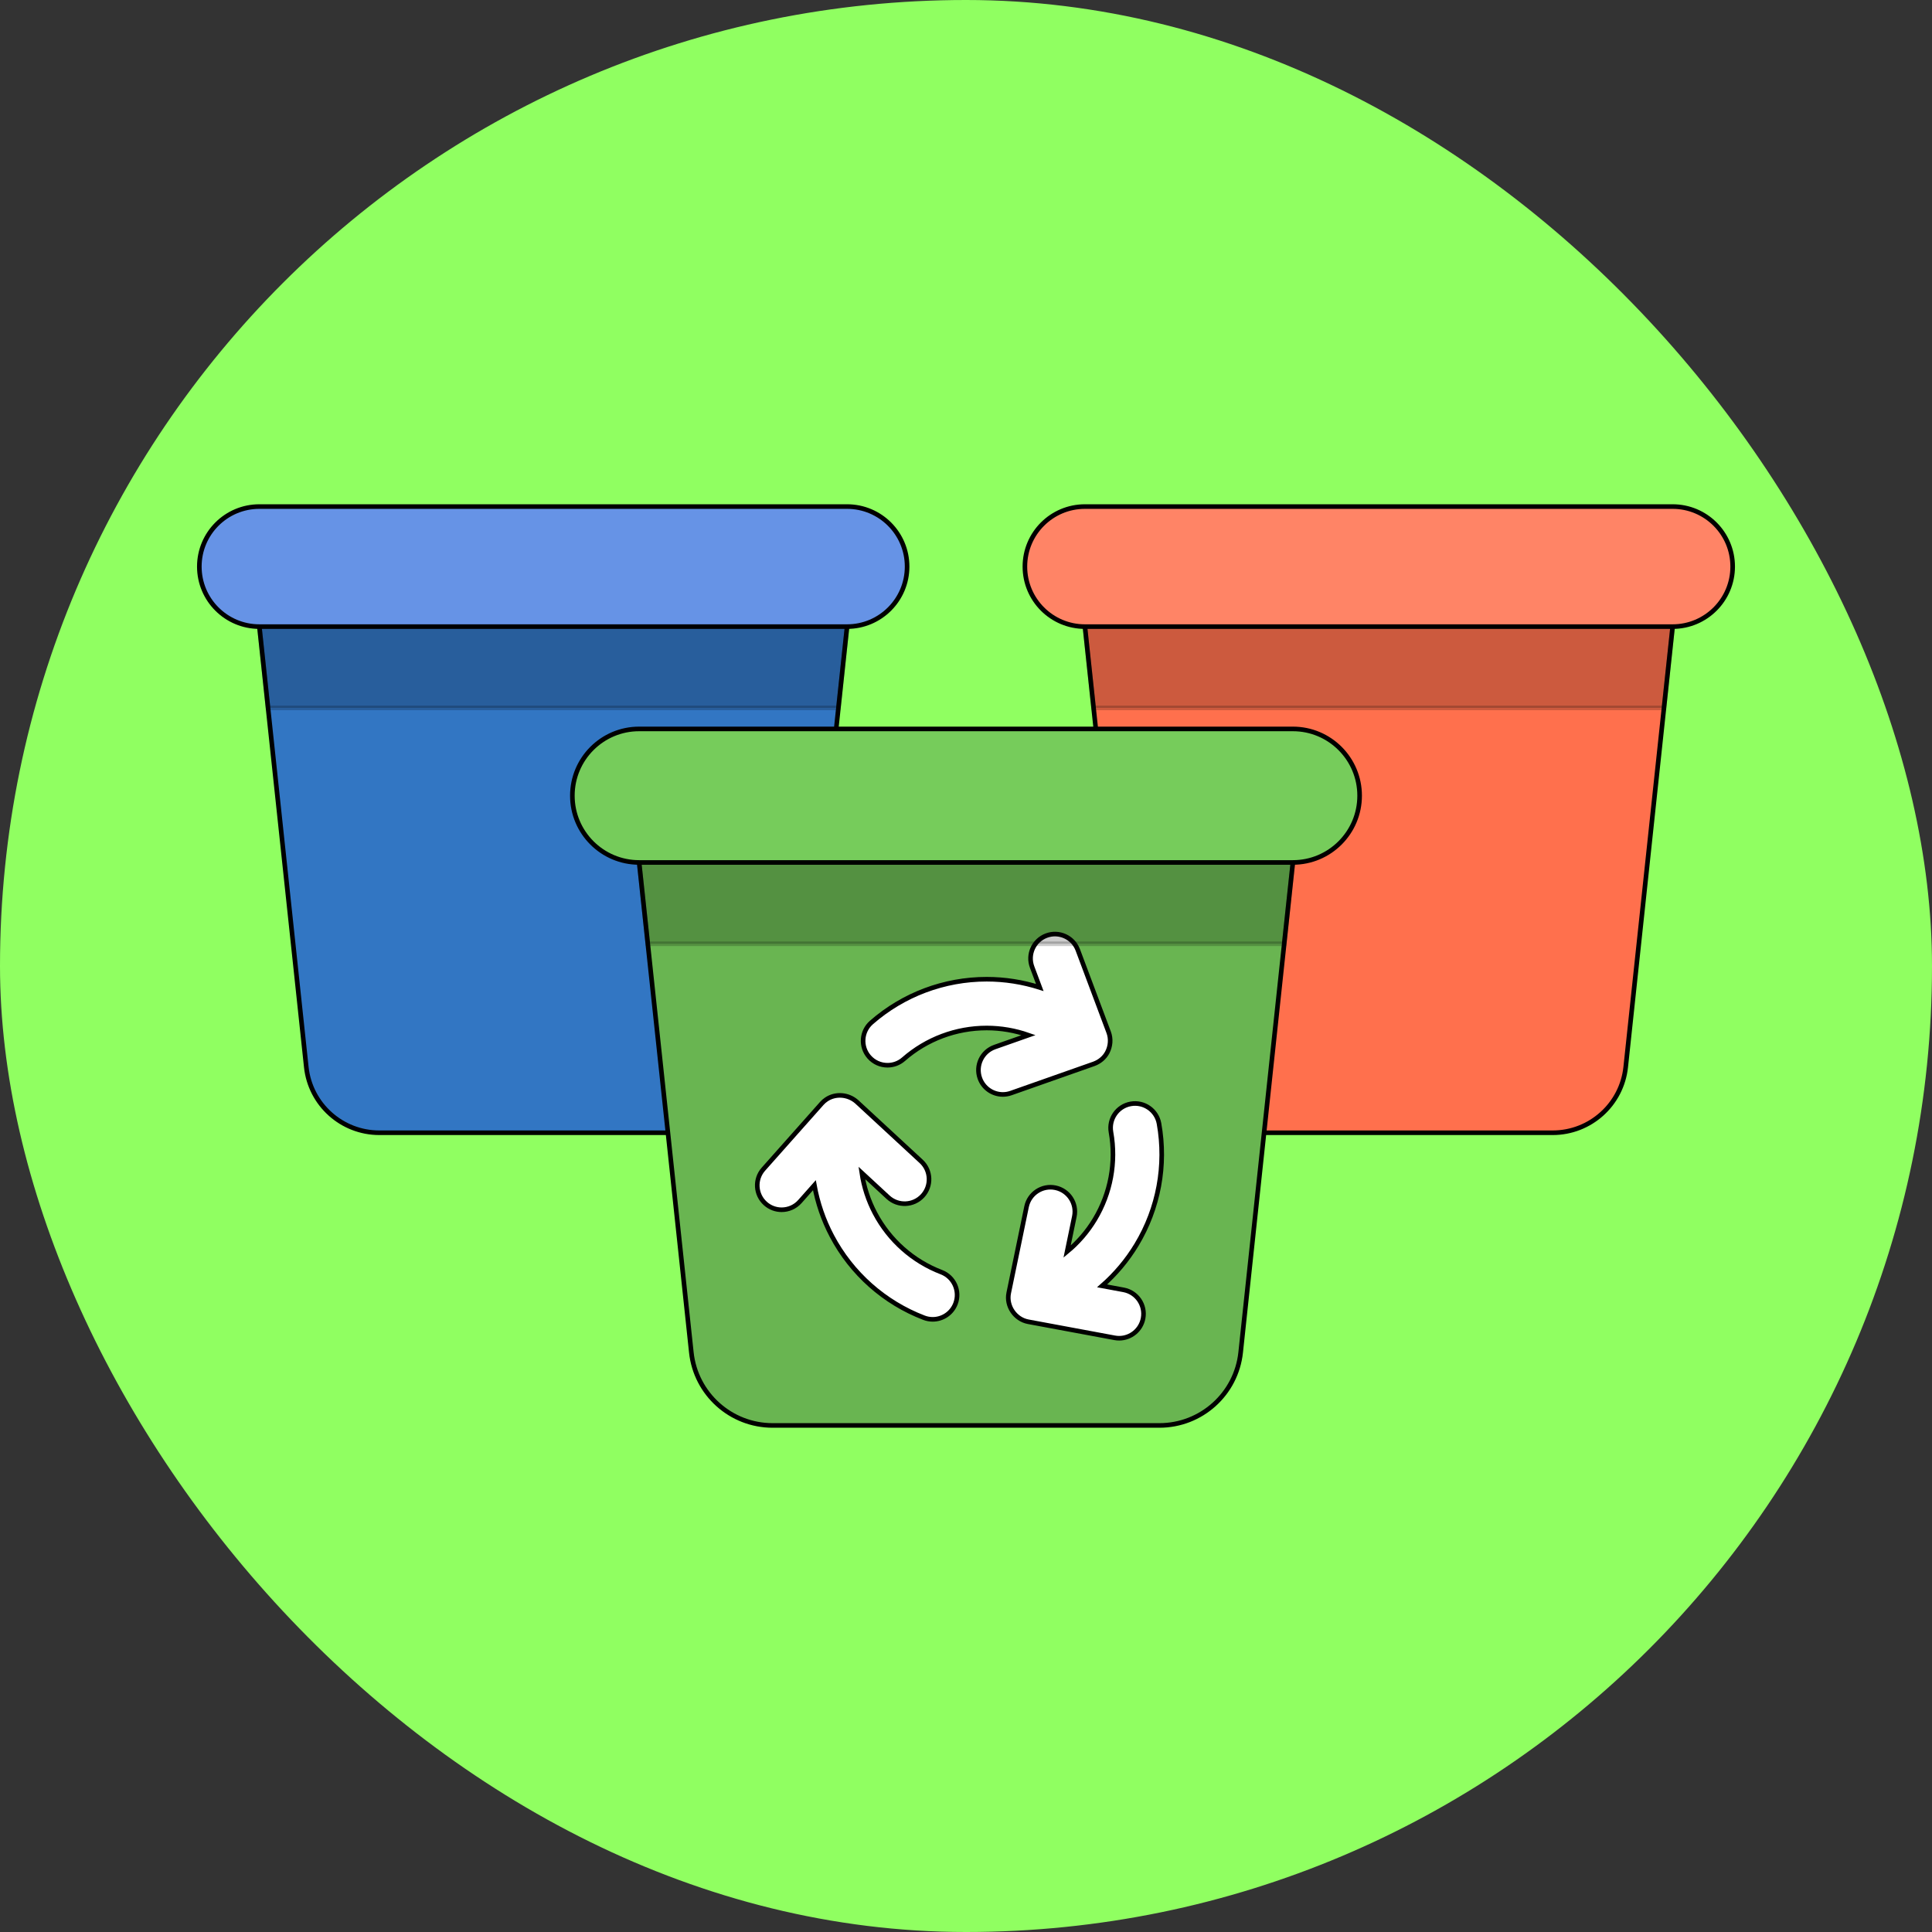 <!DOCTYPE svg PUBLIC "-//W3C//DTD SVG 1.1//EN" "http://www.w3.org/Graphics/SVG/1.1/DTD/svg11.dtd">
<!-- Uploaded to: SVG Repo, www.svgrepo.com, Transformed by: SVG Repo Mixer Tools -->
<svg height="100px" width="100px" version="1.1" id="Layer_1" xmlns="http://www.w3.org/2000/svg" xmlns:xlink="http://www.w3.org/1999/xlink" viewBox="-66.56 -66.56 645.12 645.12" xml:space="preserve" fill="#000000" stroke="#000000" stroke-width="1.536">
<rect x="-66.56" y="-66.56" width="645.12" height="645.12" fill="#333333" stroke="none"/>
<g id="SVGRepo_bgCarrier" stroke-width="0" transform="translate(0,0), scale(1)">
<rect x="-66.56" y="-66.56" width="645.12" height="645.12" rx="322.56" fill="#90ff61" strokewidth="0"/>
</g>
<g id="SVGRepo_tracerCarrier" stroke-linecap="round" stroke-linejoin="round"/>
<g id="SVGRepo_iconCarrier"> <path style="fill:#3276c3;" d="M118.168,122.63l-98.125,20.043l15.67,147.078c1.328,12.471,11.85,21.93,24.391,21.93h116.127 c12.541,0,23.062-9.459,24.391-21.93l15.67-147.078L118.168,122.63z"/> <path style="fill:#FF704D;" d="M393.832,122.63l98.125,20.043l-15.67,147.078c-1.329,12.471-11.85,21.93-24.391,21.93H335.769 c-12.541,0-23.062-9.459-24.391-21.93l-15.67-147.078L393.832,122.63z"/> <path style="fill:#69B551;" d="M256,199.132l-109.145,22.294l17.43,163.596c1.478,13.87,13.181,24.393,27.13,24.393h129.17 c13.95,0,25.652-10.523,27.13-24.393l17.43-163.596L256,199.132z"/> <g> <path style="fill:#FFFFFF;" d="M298.715,288.669c0.016-0.005,0.031-0.014,0.047-0.02c1.856-0.681,3.483-2.029,4.404-3.788 c1.09-2.08,1.293-4.534,0.467-6.74l-10.306-27.497c-1.579-4.211-6.272-6.346-10.485-4.768c-4.212,1.579-6.347,6.273-4.768,10.485 l2.56,6.832c-5.688-1.81-11.664-2.76-17.733-2.76c-14.164,0-27.829,5.132-38.477,14.449c-3.385,2.962-3.729,8.107-0.767,11.492 c1.61,1.84,3.866,2.782,6.132,2.782c1.904,0,3.815-0.663,5.36-2.014c7.679-6.72,17.534-10.419,27.752-10.419 c4.8,0,9.517,0.827,13.969,2.39l-11.271,3.969c-4.243,1.494-6.47,6.144-4.977,10.387c1.179,3.348,4.323,5.442,7.682,5.442 c0.898,0,1.81-0.15,2.705-0.465L298.715,288.669z"/> <path style="fill:#FFFFFF;" d="M308.619,364.137l-7.171-1.333c4.486-3.938,8.383-8.566,11.516-13.764 c7.31-12.131,9.97-26.483,7.486-40.414c-0.789-4.428-5.018-7.379-9.448-6.588c-4.428,0.789-7.378,5.019-6.588,9.448 c1.791,10.045-0.127,20.396-5.401,29.146c-2.478,4.111-5.621,7.725-9.257,10.732l2.418-11.702c0.911-4.404-1.922-8.713-6.327-9.623 c-4.407-0.912-8.713,1.922-9.625,6.327l-5.944,28.764c-0.003,0.015-0.004,0.031-0.008,0.047c-0.904,4.368,2.132,8.795,6.495,9.609 l28.877,5.367c0.503,0.093,1.003,0.139,1.497,0.139c3.847,0,7.269-2.739,7.998-6.658 C315.96,369.21,313.041,364.959,308.619,364.137z"/> <path style="fill:#FFFFFF;" d="M247.794,358.233c-9.527-3.651-17.402-10.637-22.174-19.67c-2.242-4.245-3.715-8.801-4.412-13.469 l8.774,8.112c3.302,3.053,8.456,2.852,11.51-0.452c3.054-3.303,2.852-8.456-0.452-11.51l-21.566-19.939 c-0.012-0.011-0.024-0.021-0.037-0.03c-2.809-2.442-7.03-2.798-10.115-0.68c-0.54,0.37-1.038,0.8-1.473,1.29l-19.498,21.955 c-2.986,3.363-2.681,8.51,0.682,11.498c1.551,1.378,3.481,2.055,5.405,2.055c2.247,0,4.484-0.925,6.093-2.737l4.843-5.455 c1.057,5.876,3.009,11.603,5.843,16.969c6.617,12.524,17.535,22.209,30.749,27.273c0.959,0.367,1.944,0.541,2.912,0.541 c3.276,0,6.365-1.99,7.607-5.232C254.094,364.553,251.994,359.842,247.794,358.233z"/> </g> <polygon style="opacity:0.2;enable-background:new ;" points="146.855,221.425 149.748,248.573 362.252,248.573 365.145,221.425 256,199.132 "/> <path style="fill:#76CC5B;" d="M365.145,176.838H146.855c-12.312,0-22.294,9.981-22.294,22.294l0,0 c0,12.312,9.981,22.294,22.294,22.294h218.288c12.312,0,22.294-9.981,22.294-22.294l0,0 C387.439,186.819,377.457,176.838,365.145,176.838z"/> <polygon style="opacity:0.2;enable-background:new ;" points="295.708,142.672 298.601,169.82 489.065,169.82 491.957,142.672 393.832,122.63 "/> <path style="fill:#FF8466;" d="M295.709,102.587h196.249c11.07,0,20.043,8.973,20.043,20.043l0,0 c0,11.069-8.973,20.043-20.043,20.043H295.709c-11.07,0-20.043-8.973-20.043-20.043l0,0 C275.666,111.561,284.639,102.587,295.709,102.587z"/> <polygon style="opacity:0.2;enable-background:new ;" points="22.936,169.82 213.399,169.82 216.292,142.672 118.168,122.63 20.043,142.672 "/> <path style="fill:#6693E6;" d="M216.292,102.587H20.043C8.973,102.587,0,111.561,0,122.63l0,0c0,11.069,8.973,20.043,20.043,20.043 h196.249c11.069,0,20.043-8.973,20.043-20.043l0,0C236.335,111.561,227.361,102.587,216.292,102.587z"/> </g>
</svg>